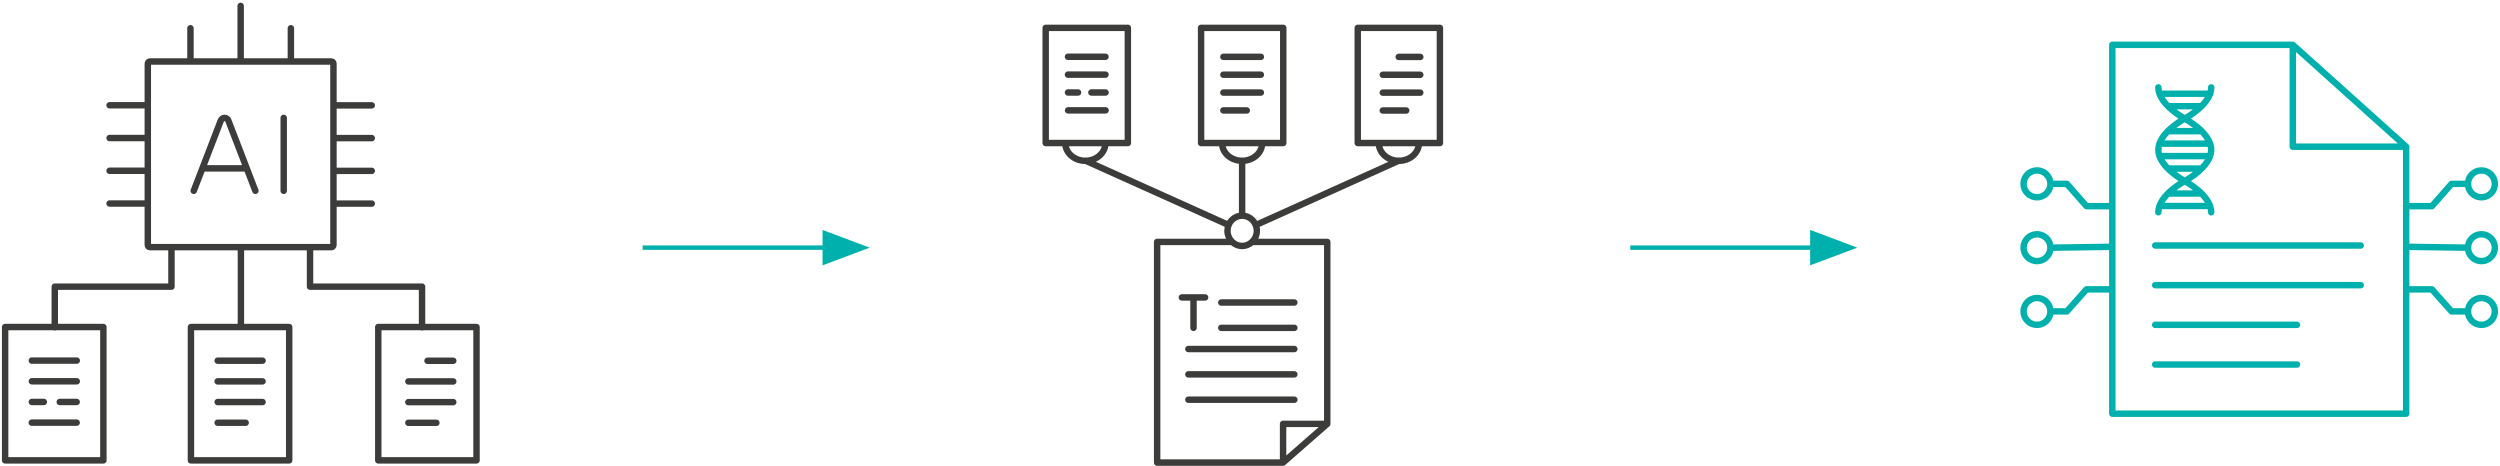 <svg fill="none" height="158" viewBox="0 0 848 158" width="848" xmlns="http://www.w3.org/2000/svg"><g stroke="#00b0ad"><path d="m731.044 123.645h48.094m-48.094-13.457h48.094m-48.094-13.456h69.712m-69.712-13.457h69.712m15.421-33.519-38.458-34.556v34.556zm0 0v90.565h-99.682v-125.121h61.196m38.732 82.95h8.489l6.66 7.479h5.35m-20.772-35.702h8.762l6.66-7.561h5.35m-20.772 21.345 20.772.3m-120.7 14.139h-8.488l-6.66 7.479h-5.35m20.771-35.702h-8.761l-6.66-7.561h-5.35m20.771 21.345-20.771.3m145.975 17.06c2.511 0 4.558 2.047 4.558 4.558s-2.047 4.558-4.558 4.558c-2.512 0-4.559-2.047-4.559-4.558s2.047-4.558 4.559-4.558zm0-34.147c2.511 0 4.558-2.047 4.558-4.558 0-2.511-2.047-4.558-4.558-4.558-2.512 0-4.559 2.047-4.559 4.558 0 2.511 2.047 4.558 4.559 4.558zm0 21.645c2.511 0 4.558-2.047 4.558-4.558s-2.047-4.558-4.558-4.558c-2.512 0-4.559 2.047-4.559 4.558s2.047 4.558 4.559 4.558zm-150.752 12.502c-2.511 0-4.558 2.047-4.558 4.558s2.047 4.558 4.558 4.558 4.558-2.047 4.558-4.558-2.047-4.558-4.558-4.558zm0-34.147c-2.511 0-4.558-2.047-4.558-4.558 0-2.511 2.047-4.558 4.558-4.558s4.558 2.047 4.558 4.558c0 2.511-2.047 4.558-4.558 4.558zm0 21.645c-2.511 0-4.558-2.047-4.558-4.558s2.047-4.558 4.558-4.558 4.558 2.047 4.558 4.558-2.047 4.558-4.558 4.558z" stroke-linecap="round" stroke-linejoin="round" stroke-width="2.184"/><path d="m732.544 31.796h17.169m-14.303 4.231h11.41m-14.303 33.846h17.169m-14.303-4.231h11.409m-11.409-8.461h11.409m-11.409-12.692h11.409m-14.302 8.462h17.168m-17.168-4.231h17.168m-17.551 23.283c0-5.841 8.953-10.591 8.953-10.591m0 0s8.98-4.722 8.98-10.591c0-5.869-8.98-10.591-8.98-10.591m0 21.181s-8.953-4.749-8.953-10.591c0-5.841 8.953-10.591 8.953-10.591m0 21.181s8.98 4.749 8.98 10.591m-8.98-31.772s-8.953-4.749-8.953-10.591m8.953 10.591s8.98-4.749 8.98-10.591" stroke-linecap="round" stroke-linejoin="round" stroke-width="2.184"/><path d="m553 84h66" stroke-width="1.5"/></g><path d="m630 84-16-6v12z" fill="#00b0ad"/><path d="m404.841 101.191v10.017m3.93-10.317h-7.888m38.158 10.317h-24.784m24.784-8.598h-24.784m24.784 32.973h-35.947m35.947-8.598h-35.947m35.947-8.598h-35.947m64.607-69.821c0 3.303 3.057 5.978 6.797 5.978 3.739 0 6.796-2.675 6.796-5.978m-66.764 0c0 3.303 3.057 5.978 6.797 5.978 3.739 0 6.796-2.675 6.796-5.978m-66.764 0c0 3.303 3.057 5.978 6.797 5.978 3.739 0 6.796-2.675 6.796-5.978m99.491-29.26h7.315m-12.719 6.059h12.719m-12.719 6.059h12.719m-12.719 6.06h7.943m-62.015-18.206h12.72m-12.72 6.06h12.72m-12.72 6.059h12.72m-12.72 6.06h7.943m-60.65-18.206h12.72m-12.72 6.059h12.72m-12.72 6.06h3.412m4.531 0h4.804m-12.72 6.059h12.72m99.464 17.059-48.531 21.863m-9.199-.027-48.558-21.836m53.144 18.67v-18.67m0 18.67c2.757 0 4.995 2.293 4.995 5.131s-2.266 5.131-4.995 5.131c-2.73 0-4.968-2.293-4.968-5.131s2.211-5.131 4.968-5.131zm28.878 70.612-14.985 13.129v-13.129zm0 0v-61.714h-25.193m-7.042 0h-25.467v74.843h42.744m53.171-147.448h-27.868v39.06h27.868zm-53.143 0h-27.869v39.06h27.869zm-52.707 0h-27.869v39.06h27.869z" stroke="#3c3c3b" stroke-linecap="round" stroke-linejoin="round" stroke-width="2.184"/><path d="m218 84h66" stroke="#00b0ad" stroke-width="1.5"/><path d="m295 84-16-6v12z" fill="#00b0ad"/><path d="m114.361 35.737h11.737m-11.737 22.218h11.737m-11.737-11.109h11.737m-11.737 22.218h11.737m-88.928-33.355h12.965m-12.965 11.109h12.965m-12.965 11.109h12.965m-12.965 11.109h12.965m48.531-59.449v11.273m-17.032-18.861v18.861m-17.032-11.273v11.273m-13.757 0h61.551c.409 0 .709.328.709.71v61.551c0 .409-.327.71-.709.71h-61.551c-.409 0-.71-.327-.71-.71v-61.551c0-.382.328-.71.71-.71z" stroke="#3c3c3b" stroke-linecap="round" stroke-linejoin="round" stroke-width="2.184"/><path d="m81.717 110.634v-25.903m23.446 0v12.501h37.995v13.757m-84.997-26.258v12.501h-39.578v13.757" stroke="#3c3c3b" stroke-linecap="round" stroke-linejoin="round" stroke-width="2.184"/><path d="m145.015 122.372h8.734m-15.23 7.015h15.23m-15.23 7.015h15.23m-15.23 7.014h9.498m-74.188-21.071h15.231m-15.231 7.014h15.231m-15.231 7.015h15.231m-15.231 7.015h9.499m-72.523-21.072h15.231m-15.231 7.015h15.231m-15.231 7.015h4.067m5.404 0h5.732m-15.231 7.015h15.231m42.635-86.253h15.067m-17.988 7.615 9.171-23.829c.218-.546.71-.901 1.283-.901s1.092.355 1.283.901l9.171 23.829m9.608 0v-24.729m65.399 70.94h-33.327v45.228h33.327zm-63.543 0h-33.328v45.228h33.328zm-63.025 0h-33.327v45.228h33.327z" stroke="#3c3c3b" stroke-linecap="round" stroke-linejoin="round" stroke-width="2.184"/></svg>